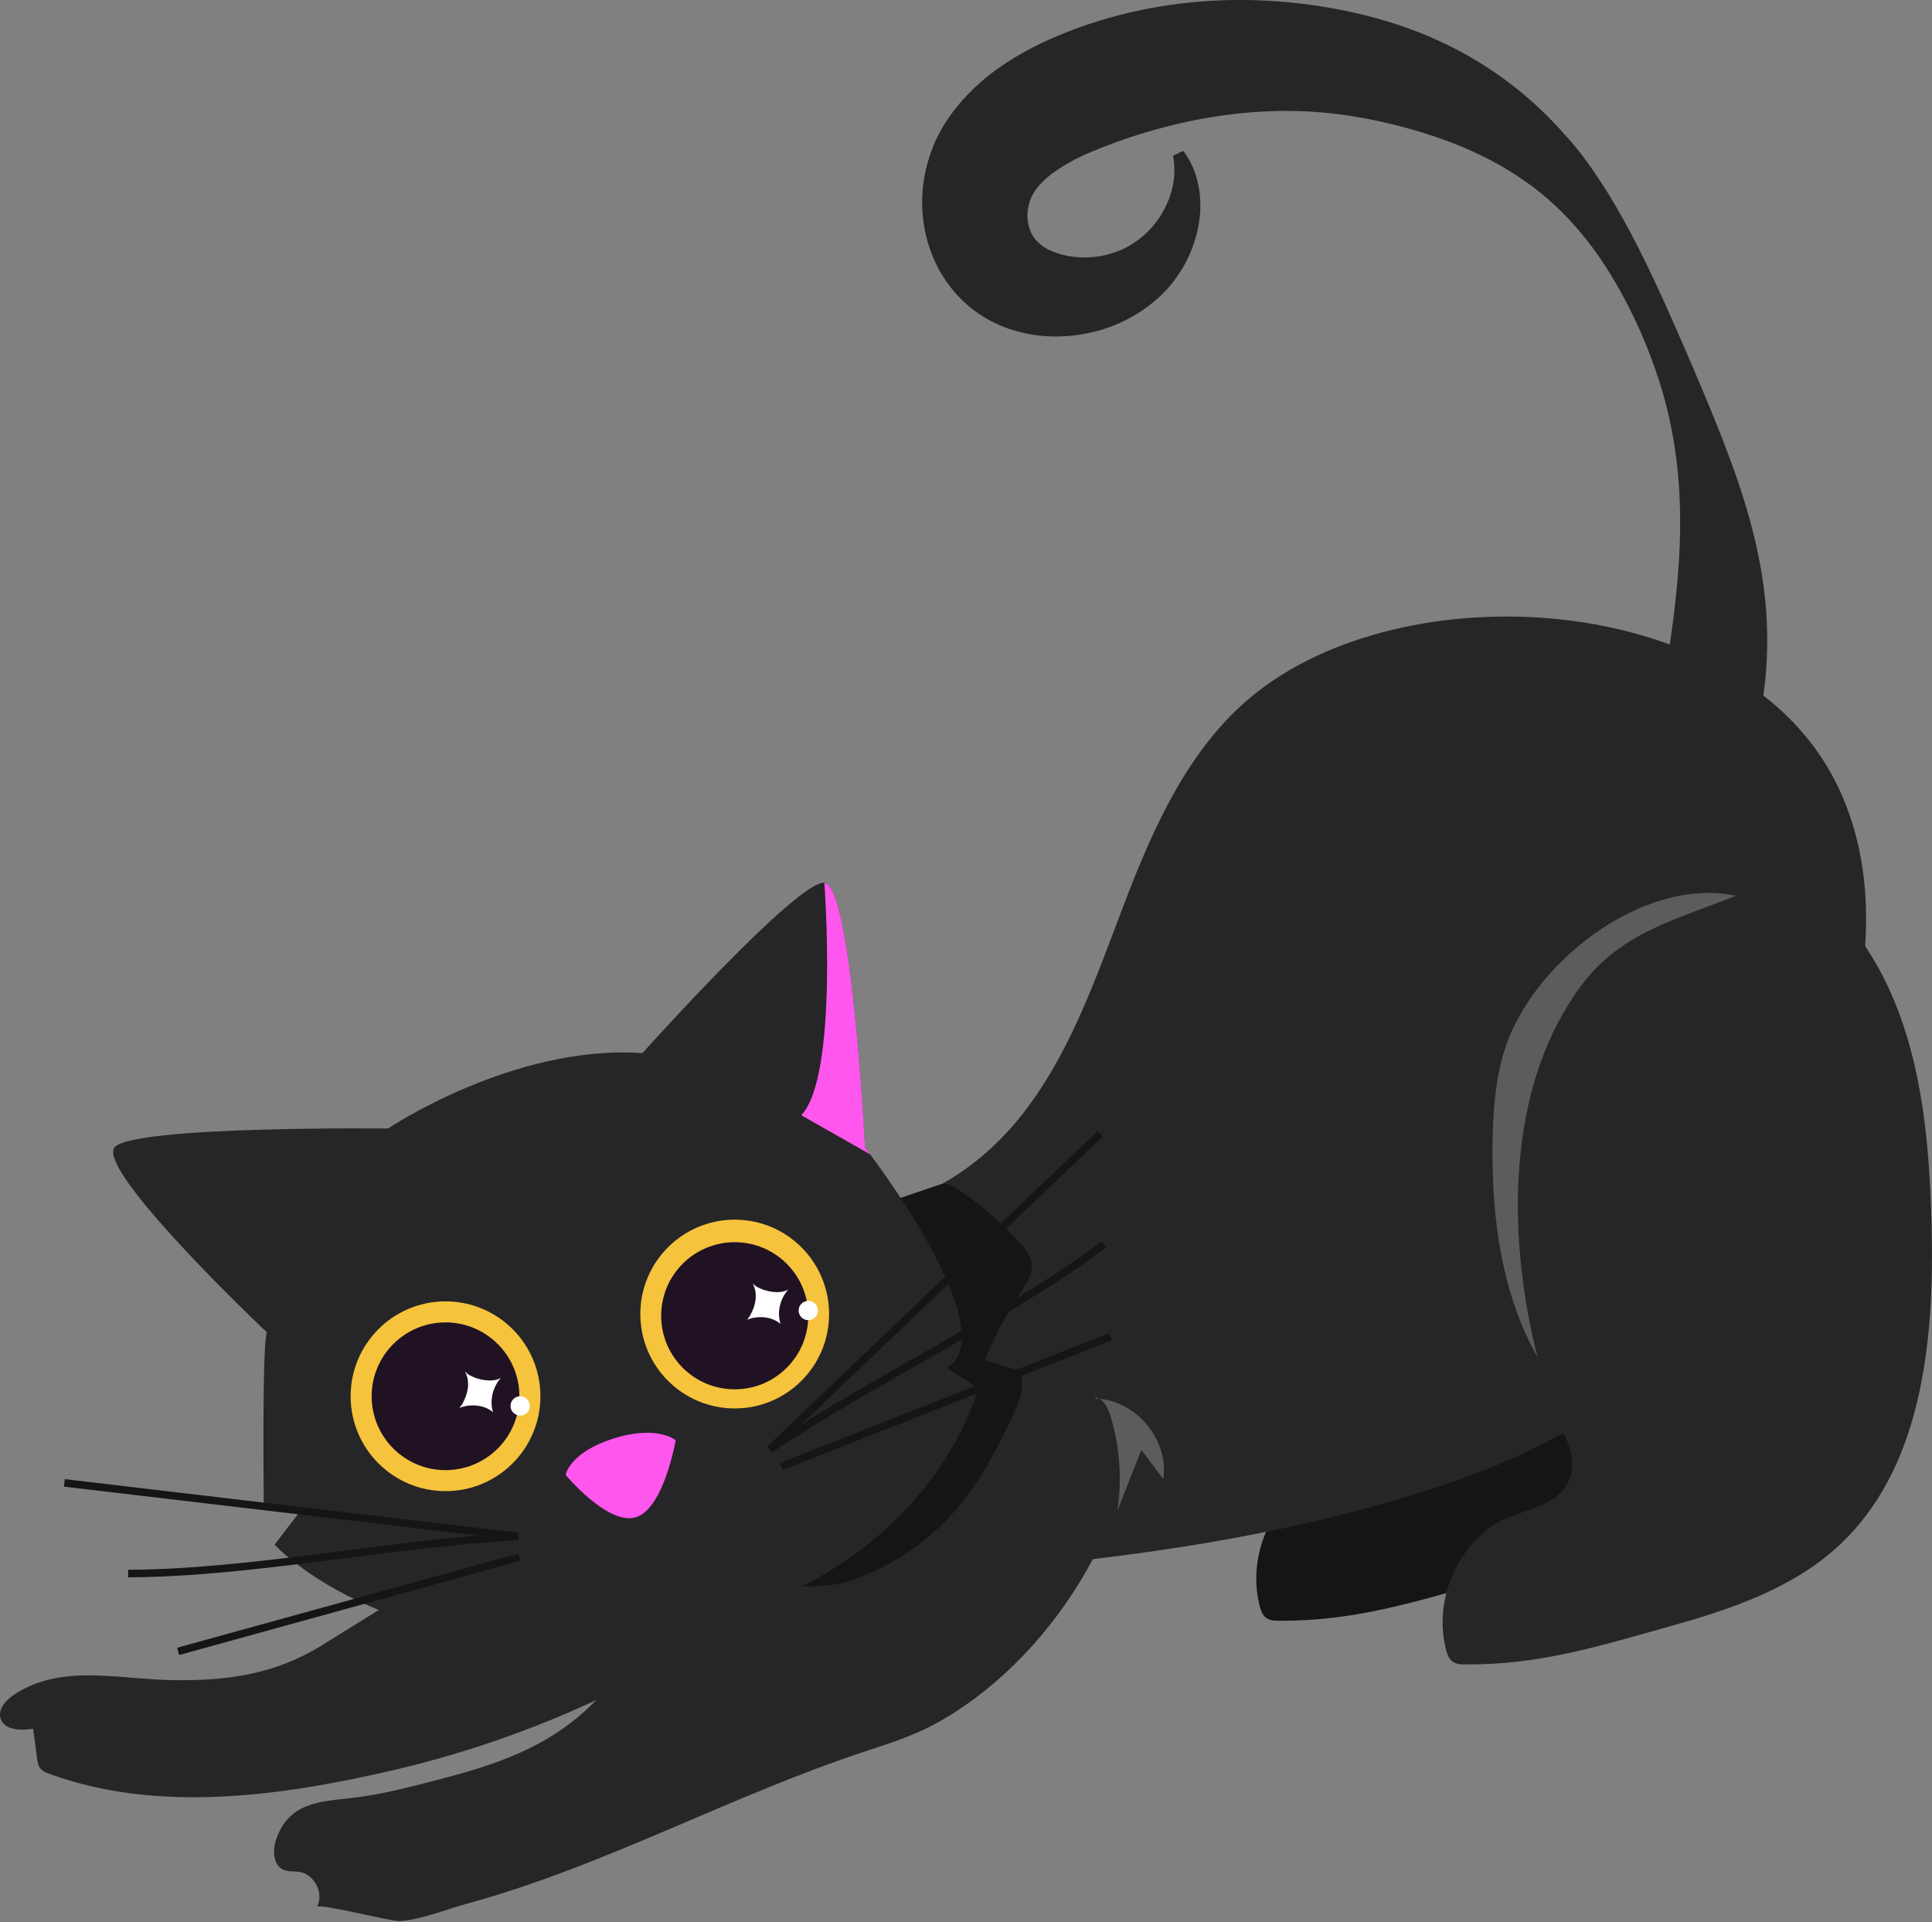 <?xml version="1.0" encoding="UTF-8"?> <svg xmlns="http://www.w3.org/2000/svg" width="192" height="191" viewBox="0 0 192 191" fill="none"><rect x="0" y="0" width="192" height="191" fill="#808080" stroke="none"/><path d="M147.326 88.145C138.446 90.216 130.806 97.016 127.726 105.605C124.646 114.195 126.206 124.295 131.746 131.545C133.616 134.005 137.946 137.905 137.716 141.325C137.416 145.695 132.536 145.385 129.766 147.305C125.936 149.975 124.006 155.115 125.196 159.635C125.306 160.055 125.456 160.485 125.796 160.755C126.166 161.045 126.666 161.065 127.136 161.065C134.506 161.105 140.246 159.285 147.336 157.305C153.306 155.635 159.416 153.605 164.016 149.445C172.536 141.735 173.736 128.905 173.436 117.415C173.236 109.665 172.586 101.765 169.526 94.645C166.466 87.525 160.616 81.225 153.076 79.406C142.496 76.856 130.636 85.085 129.326 95.885C128.906 99.385 128.756 100.495 127.506 103.785" fill="#151517"></path><path d="M47.316 153.986C42.206 157.156 37.096 160.336 31.985 163.506C27.305 166.416 22.526 167.046 17.136 166.966C11.745 166.886 6.235 165.326 1.525 168.326C0.665 168.876 -0.235 169.786 0.055 170.766C0.415 171.956 2.065 171.996 3.295 171.796C3.425 172.776 3.555 173.766 3.685 174.746C3.735 175.096 3.785 175.456 3.995 175.726C4.215 176.016 4.565 176.156 4.905 176.276C15.736 180.256 28.175 178.456 39.156 175.896C54.836 172.226 69.686 164.886 81.915 154.396C84.486 152.186 87.186 149.106 86.296 145.836C82.915 133.426 58.725 146.876 53.505 150.116C51.435 151.396 49.376 152.686 47.306 153.966L47.316 153.986Z" fill="#262528"></path><path d="M92.825 171.375C104.165 165.275 113.435 150.885 112.845 137.875C112.375 127.375 100.645 130.325 94.875 133.815C88.685 137.555 83.095 142.675 78.245 148.025C76.475 149.975 74.705 151.925 72.935 153.885C68.555 158.715 64.185 163.545 59.805 168.365C55.475 173.145 50.265 175.095 44.195 176.685C41.075 177.505 38.075 178.315 34.975 178.675C31.875 179.035 28.665 179.065 27.415 182.885C27.075 183.935 27.155 185.345 28.155 185.805C28.655 186.035 29.235 185.935 29.775 186.025C31.265 186.275 32.225 188.175 31.495 189.495C31.705 189.115 38.805 190.945 39.705 190.905C41.765 190.805 44.305 189.755 46.325 189.205C60.135 185.445 72.645 178.405 86.255 173.955C88.495 173.225 90.745 172.485 92.815 171.375H92.825Z" fill="#262528"></path><path d="M143.926 100.046C146.126 100.516 148.486 100.455 150.766 99.975C153.056 99.505 155.256 98.606 157.316 97.466C161.416 95.156 164.906 91.876 167.656 88.046C169.066 86.106 170.166 84.115 171.216 82.035C172.216 79.945 173.096 77.796 173.766 75.576C175.176 71.156 175.796 66.505 175.586 61.916C175.406 57.316 174.356 52.846 172.976 48.615C171.576 44.386 169.876 40.365 168.196 36.406C166.486 32.456 164.806 28.546 162.836 24.655C161.846 22.715 160.796 20.785 159.606 18.886C158.396 17.006 157.126 15.116 155.536 13.415C152.496 9.925 148.736 6.965 144.566 4.825C140.396 2.666 135.836 1.345 131.216 0.625C121.966 -0.825 112.226 0.185 103.466 4.295C101.246 5.396 98.926 6.726 96.816 8.755C95.766 9.755 94.756 10.925 93.906 12.265C93.016 13.665 92.386 15.236 92.016 16.835C91.266 20.046 91.636 23.485 93.146 26.476C93.906 27.965 94.976 29.326 96.266 30.416C97.556 31.515 99.046 32.285 100.506 32.755C103.446 33.696 106.346 33.586 108.986 32.906C111.626 32.206 114.066 30.785 115.906 28.816C117.726 26.846 118.826 24.395 119.186 21.925C119.526 19.465 119.036 16.855 117.586 14.995L116.576 15.476C116.956 17.456 116.506 19.335 115.656 20.886C114.816 22.456 113.536 23.686 112.166 24.465C110.796 25.215 109.256 25.596 107.736 25.585C106.236 25.585 104.776 25.195 103.786 24.576C102.806 23.916 102.436 23.256 102.216 22.386C101.996 21.535 102.106 20.526 102.466 19.675C102.646 19.245 102.906 18.875 103.186 18.526C103.516 18.125 103.946 17.726 104.456 17.326C105.496 16.546 106.866 15.745 108.466 15.085C115.086 12.335 122.566 10.675 130.066 11.085C133.816 11.286 137.516 12.015 141.116 13.095C144.716 14.195 148.246 15.695 151.406 17.905C154.596 20.076 157.376 23.085 159.576 26.506C161.776 29.936 163.546 33.745 164.826 37.666C166.106 41.586 166.776 45.685 166.926 49.736C167.106 53.785 166.756 57.755 166.286 61.575C165.786 65.406 165.136 69.145 164.226 72.826C163.736 74.656 163.186 76.475 162.516 78.246C161.876 80.025 161.086 81.805 160.276 83.445C158.596 86.766 156.406 89.915 153.756 92.645C151.096 95.365 147.916 97.635 143.886 98.915L143.926 100.025V100.046Z" fill="#262528"></path><path d="M82.366 119.686C84.406 119.886 86.496 120.176 88.336 119.736C93.366 118.536 97.916 115.235 101.156 111.285C106.276 105.045 108.896 97.186 111.786 89.645C114.676 82.106 118.126 74.406 124.336 69.255C139.506 56.656 172.286 58.725 182.156 77.195C193.046 97.566 174.886 129.586 157.616 140.986C152.716 144.216 147.196 146.395 141.596 148.175C125.826 153.195 109.316 155.196 92.866 156.436C86.196 156.936 80.385 158.226 74.005 159.396C68.606 160.386 61.426 158.446 59.526 152.746C57.876 147.786 60.666 142.446 63.616 138.296C68.076 132.016 73.196 126.316 78.836 121.326C77.486 121.426 76.165 121.555 74.826 121.535C76.736 119.295 79.506 119.405 82.366 119.695V119.686Z" fill="#262528"></path><path d="M165.846 92.486C156.966 94.556 149.326 101.356 146.246 109.946C143.166 118.536 144.726 128.636 150.266 135.886C152.136 138.346 156.466 142.246 156.236 145.666C155.936 150.036 151.056 149.726 148.286 151.646C144.456 154.316 142.526 159.456 143.716 163.976C143.826 164.396 143.976 164.826 144.316 165.096C144.686 165.386 145.186 165.406 145.656 165.406C153.026 165.446 158.766 163.626 165.856 161.646C171.826 159.976 177.936 157.946 182.536 153.786C191.056 146.076 192.256 133.246 191.956 121.756C191.756 114.006 191.106 106.106 188.046 98.986C184.986 91.866 179.136 85.566 171.596 83.746C161.016 81.196 149.156 89.426 147.846 100.226C147.426 103.726 147.276 104.836 146.026 108.126" fill="#262528"></path><path d="M92.546 152.475C93.896 151.315 95.116 150.015 96.176 148.585C97.866 146.305 99.146 143.745 100.406 141.205C101.196 139.625 101.996 137.785 101.336 136.145C100.126 135.955 99.016 135.465 97.846 135.185C98.856 132.775 100.366 129.855 101.906 127.735C102.256 127.105 102.606 126.435 102.556 125.715C102.446 124.205 100.486 122.655 99.486 121.655C98.056 120.215 96.446 118.965 94.716 117.915C94.466 117.765 94.206 117.625 93.926 117.615C93.716 117.615 93.516 117.675 93.316 117.745C92.086 118.165 90.846 118.585 89.616 119.005C88.206 119.485 86.616 120.255 87.686 121.815C88.536 123.055 89.666 123.905 90.336 125.315C91.446 127.675 91.426 130.315 90.686 132.785C89.116 137.985 84.996 142.375 80.896 145.775C78.626 147.655 72.266 150.065 73.116 153.795C74.106 158.145 81.516 158.145 84.676 157.035C87.556 156.025 90.246 154.465 92.566 152.475H92.546Z" fill="#151517"></path><path d="M11.305 114.886V114.936C11.385 115.126 11.445 115.316 11.525 115.506C13.485 119.986 25.675 131.606 26.476 132.356C26.495 132.376 26.515 132.386 26.515 132.386C26.025 133.926 26.215 149.416 26.215 149.416L29.866 150.136L27.285 153.506C27.285 153.506 39.665 166.976 66.135 162.116C92.615 157.266 97.195 137.956 97.195 137.956L94.115 135.936C99.415 132.716 88.956 118.036 86.466 114.706C86.145 114.266 85.956 114.036 85.956 114.036C85.956 114.036 84.655 87.925 81.915 87.725C79.175 87.546 63.845 104.656 63.845 104.656C51.025 103.766 38.565 112.146 38.565 112.146C38.565 112.146 13.585 111.866 11.435 113.966C11.245 114.156 11.205 114.456 11.295 114.866L11.305 114.886Z" fill="#262528"></path><path d="M67.146 143.125C67.146 143.125 65.346 141.575 60.976 142.955C56.606 144.325 56.206 146.565 56.206 146.565C56.206 146.565 60.426 151.645 63.206 150.775C65.986 149.905 67.146 143.135 67.146 143.135V143.125Z" fill="#FF56EE"></path><path d="M44.276 148.185C49.484 148.185 53.706 143.963 53.706 138.755C53.706 133.547 49.484 129.325 44.276 129.325C39.068 129.325 34.846 133.547 34.846 138.755C34.846 143.963 39.068 148.185 44.276 148.185Z" fill="url(#paint0_linear_764_21672)"></path><path d="M44.276 146.096C48.329 146.096 51.616 142.809 51.616 138.756C51.616 134.702 48.329 131.416 44.276 131.416C40.222 131.416 36.935 134.702 36.935 138.756C36.935 142.809 40.222 146.096 44.276 146.096Z" fill="#201123"></path><path d="M73.015 139.966C78.196 139.966 82.395 135.766 82.395 130.586C82.395 125.405 78.196 121.206 73.015 121.206C67.835 121.206 63.635 125.405 63.635 130.586C63.635 135.766 67.835 139.966 73.015 139.966Z" fill="url(#paint1_linear_764_21672)"></path><path d="M73.016 138.066C77.053 138.066 80.326 134.793 80.326 130.756C80.326 126.718 77.053 123.446 73.016 123.446C68.978 123.446 65.706 126.718 65.706 130.756C65.706 134.793 68.978 138.066 73.016 138.066Z" fill="#201123"></path><path d="M46.405 136.495C46.545 136.595 46.705 136.685 46.865 136.765C47.215 136.935 47.595 137.055 47.985 137.125C48.185 137.155 48.375 137.185 48.575 137.185C48.755 137.185 48.945 137.185 49.125 137.155C49.295 137.125 49.455 137.085 49.615 137.015C49.675 136.985 49.735 136.955 49.795 136.915C49.755 136.955 49.725 136.995 49.685 137.035C49.555 137.185 49.445 137.355 49.345 137.525C49.245 137.705 49.155 137.895 49.085 138.085C49.015 138.265 48.965 138.455 48.925 138.645C48.845 139.045 48.825 139.455 48.885 139.865C48.915 140.035 48.945 140.195 49.005 140.355C48.965 140.315 48.925 140.285 48.875 140.245C48.745 140.145 48.605 140.065 48.455 139.985C48.155 139.835 47.825 139.745 47.485 139.695C47.305 139.675 47.125 139.655 46.945 139.665C46.775 139.665 46.605 139.675 46.445 139.705C46.275 139.725 46.115 139.765 45.945 139.815C45.875 139.835 45.795 139.865 45.725 139.885C45.695 139.895 45.675 139.905 45.645 139.915C45.645 139.915 45.645 139.915 45.635 139.915C45.665 139.885 45.695 139.855 45.735 139.815C45.855 139.675 45.955 139.525 46.035 139.355C46.115 139.195 46.185 139.035 46.255 138.865C46.315 138.695 46.375 138.535 46.415 138.355C46.465 138.155 46.505 137.955 46.515 137.755C46.525 137.555 46.515 137.365 46.495 137.165C46.475 137.065 46.455 136.965 46.435 136.865C46.405 136.765 46.375 136.675 46.335 136.575C46.295 136.485 46.265 136.385 46.215 136.295C46.275 136.355 46.335 136.405 46.405 136.455" fill="white"></path><path d="M51.695 140.675C52.225 140.675 52.655 140.246 52.655 139.715C52.655 139.185 52.225 138.755 51.695 138.755C51.165 138.755 50.735 139.185 50.735 139.715C50.735 140.246 51.165 140.675 51.695 140.675Z" fill="white"></path><path d="M74.965 127.715C75.105 127.815 75.265 127.905 75.425 127.985C75.775 128.155 76.155 128.275 76.545 128.345C76.745 128.375 76.935 128.405 77.135 128.405C77.315 128.405 77.505 128.405 77.685 128.375C77.855 128.345 78.015 128.305 78.175 128.235C78.235 128.205 78.295 128.175 78.355 128.135C78.315 128.175 78.285 128.215 78.245 128.255C78.115 128.405 78.005 128.575 77.905 128.745C77.805 128.925 77.715 129.115 77.645 129.305C77.575 129.485 77.525 129.675 77.485 129.865C77.405 130.265 77.385 130.675 77.455 131.075C77.485 131.245 77.515 131.405 77.575 131.565C77.535 131.525 77.495 131.495 77.445 131.465C77.315 131.365 77.175 131.285 77.035 131.215C76.735 131.065 76.405 130.975 76.075 130.925C75.895 130.905 75.715 130.885 75.535 130.895C75.365 130.895 75.205 130.905 75.035 130.935C74.865 130.955 74.705 130.995 74.545 131.045C74.475 131.065 74.395 131.095 74.325 131.115C74.295 131.125 74.275 131.135 74.245 131.145C74.245 131.145 74.245 131.145 74.235 131.145C74.265 131.115 74.295 131.085 74.325 131.045C74.445 130.905 74.545 130.755 74.625 130.585C74.705 130.425 74.775 130.265 74.845 130.095C74.905 129.935 74.965 129.765 75.005 129.595C75.055 129.395 75.095 129.195 75.105 128.995C75.115 128.805 75.105 128.605 75.085 128.415C75.065 128.315 75.045 128.215 75.025 128.115C74.995 128.015 74.965 127.925 74.925 127.825C74.885 127.735 74.855 127.635 74.805 127.555C74.865 127.605 74.925 127.665 74.995 127.705" fill="white"></path><path d="M80.325 131.195C80.855 131.195 81.285 130.766 81.285 130.235C81.285 129.705 80.855 129.275 80.325 129.275C79.795 129.275 79.365 129.705 79.365 130.235C79.365 130.766 79.795 131.195 80.325 131.195Z" fill="white"></path><path d="M149.435 104.625C148.555 107.615 148.355 110.765 148.325 113.885C148.265 121.115 149.225 128.575 152.795 134.865C149.965 123.705 149.595 109.815 155.925 99.725C156.525 98.765 157.185 97.825 157.925 96.965C161.855 92.405 167.245 91.155 172.515 89.015C163.105 87.045 151.975 95.955 149.445 104.615L149.435 104.625Z" fill="#5C5C5C"></path><path d="M108.855 138.875C109.685 139.005 110.125 139.925 110.365 140.735C111.275 143.755 111.515 146.975 111.055 150.095C111.845 148.095 112.635 146.085 113.425 144.085C114.155 145.055 114.875 146.015 115.605 146.985C116.215 143.085 112.815 139.055 108.865 138.995" fill="#5C5C5C"></path><path d="M86.475 114.716C86.156 114.276 85.966 114.046 85.966 114.046C85.966 114.046 84.665 87.936 81.925 87.736C81.925 87.736 83.365 106.896 79.626 110.826L86.475 114.716Z" fill="#FF56EE"></path><path d="M109.336 112.666C98.386 123.126 87.446 133.576 76.496 144.036C86.656 137.186 99.826 131.036 109.686 123.686" stroke="#151517" stroke-width="0.75" stroke-miterlimit="10"></path><path d="M77.645 145.735C88.555 141.435 99.456 137.135 110.366 132.835" stroke="#151517" stroke-width="0.75" stroke-miterlimit="10"></path><path d="M6.396 147.365C21.425 149.135 36.465 150.915 51.495 152.685C39.255 153.325 25.035 156.325 12.736 156.375" stroke="#151517" stroke-width="0.75" stroke-miterlimit="10"></path><path d="M51.606 154.746C40.306 157.866 29.006 160.986 17.706 164.106" stroke="#151517" stroke-width="0.75" stroke-miterlimit="10"></path><defs><linearGradient id="paint0_linear_764_21672" x1="34.846" y1="138.755" x2="53.706" y2="138.755" gradientUnits="userSpaceOnUse"><stop offset="0.05" stop-color="#F5C33C"></stop><stop offset="1" stop-color="#F5C33C"></stop></linearGradient><linearGradient id="paint1_linear_764_21672" x1="63.635" y1="130.586" x2="82.405" y2="130.586" gradientUnits="userSpaceOnUse"><stop offset="0.05" stop-color="#F5C33C"></stop><stop offset="1" stop-color="#F5C33C"></stop></linearGradient></defs></svg> 